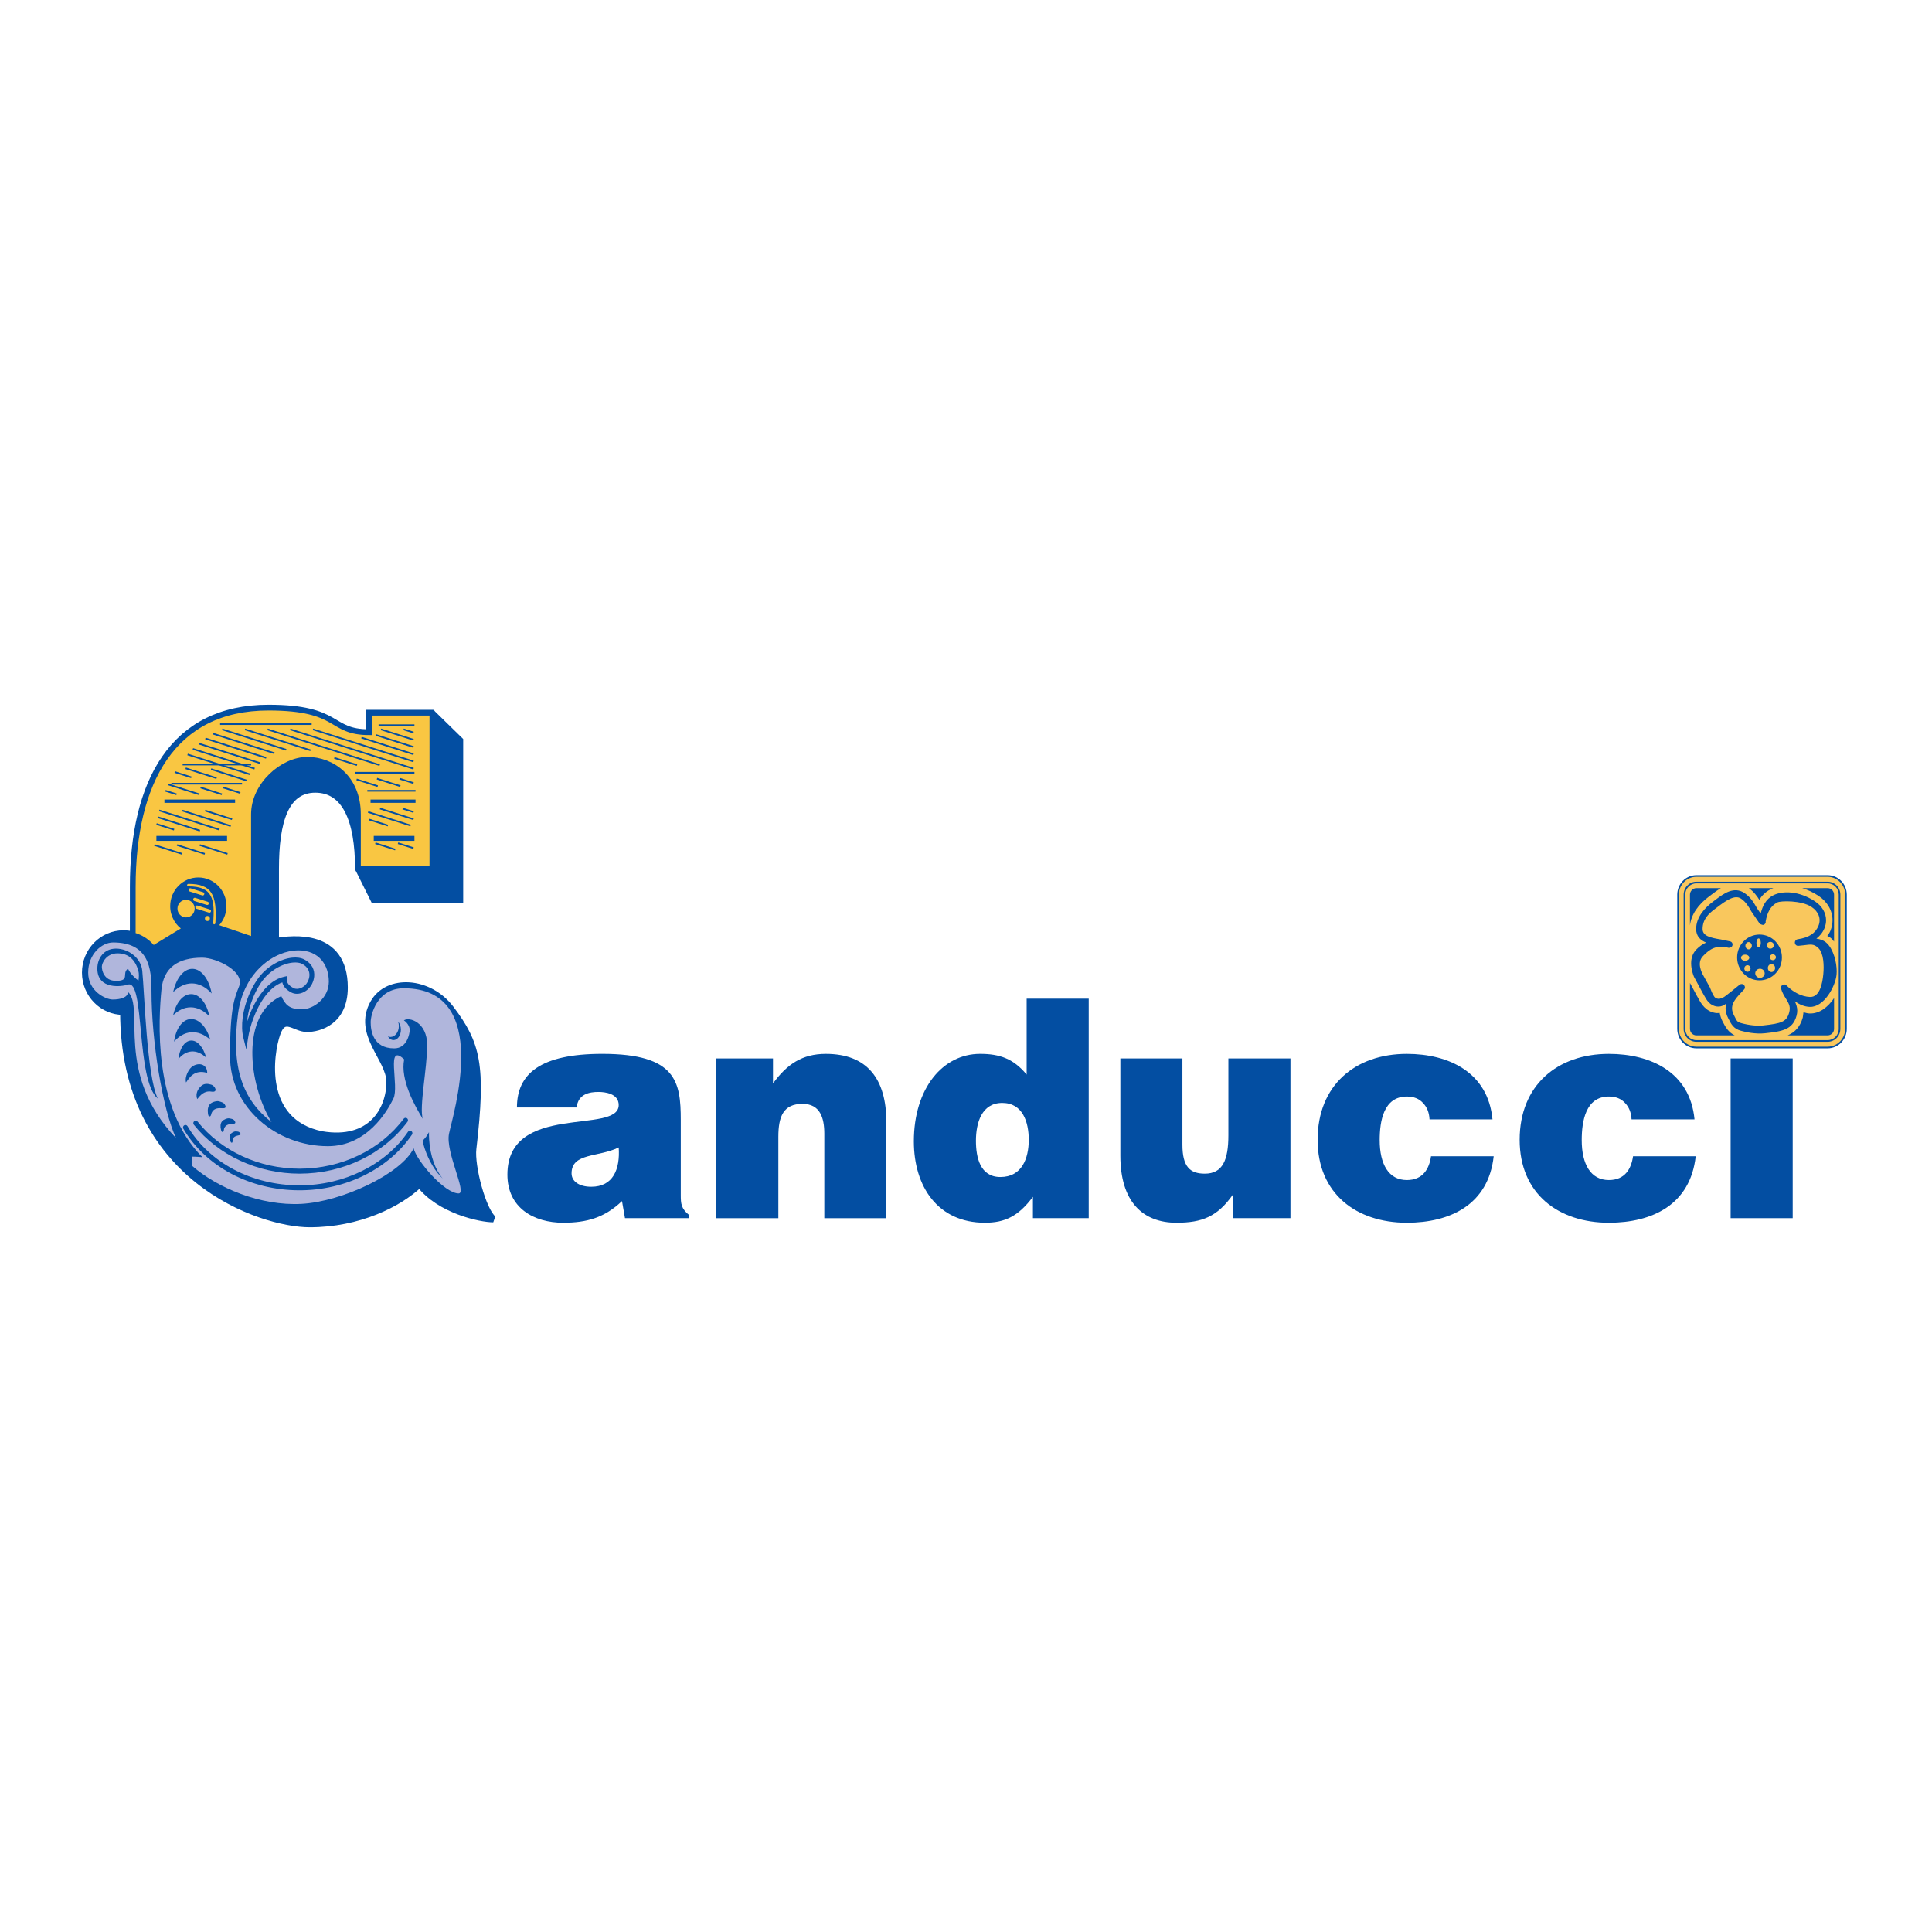<?xml version="1.0" encoding="utf-8"?>
<!-- Generator: Adobe Illustrator 13.0.0, SVG Export Plug-In . SVG Version: 6.00 Build 14948)  -->
<!DOCTYPE svg PUBLIC "-//W3C//DTD SVG 1.0//EN" "http://www.w3.org/TR/2001/REC-SVG-20010904/DTD/svg10.dtd">
<svg version="1.0" id="Layer_1" xmlns="http://www.w3.org/2000/svg" xmlns:xlink="http://www.w3.org/1999/xlink" x="0px" y="0px"
	 width="192.756px" height="192.756px" viewBox="0 0 192.756 192.756" enable-background="new 0 0 192.756 192.756"
	 xml:space="preserve">
<g>
	<polygon fill-rule="evenodd" clip-rule="evenodd" fill="#FFFFFF" points="0,0 192.756,0 192.756,192.756 0,192.756 0,0 	"/>
	<path fill-rule="evenodd" clip-rule="evenodd" fill="#034EA2" d="M62.354,121.536l-0.298-1.703
		c-1.757,1.673-3.543,2.159-5.866,2.159c-2.947,0-5.567-1.49-5.567-4.806c0-7.238,11.105-3.953,11.105-6.935
		c0-1.155-1.37-1.308-2.025-1.308c-0.863,0-2.024,0.184-2.173,1.552h-5.955c0-3.377,2.352-5.354,8.516-5.354
		c7.384,0,7.83,2.799,7.83,6.6v7.452c0,0.912,0.03,1.368,0.834,2.037v0.305H62.354L62.354,121.536L62.354,121.536z M61.729,114.479
		c-2.025,1.004-4.704,0.518-4.704,2.586c0,0.79,0.744,1.337,1.965,1.337C61.163,118.402,61.878,116.67,61.729,114.479
		L61.729,114.479z"/>
	<path fill-rule="evenodd" clip-rule="evenodd" fill="#034EA2" d="M71.464,105.599h5.657v2.494c1.399-1.916,2.918-2.95,5.27-2.95
		c4.109,0,6.044,2.464,6.044,6.843v9.551h-6.193v-8.426c0-1.581-0.417-2.979-2.174-2.979c-1.905,0-2.412,1.247-2.412,3.285v8.12
		h-6.193V105.599L71.464,105.599z"/>
	<path fill-rule="evenodd" clip-rule="evenodd" fill="#034EA2" d="M103.055,121.536v-2.129c-1.459,1.946-2.799,2.585-4.794,2.585
		c-4.704,0-7.086-3.619-7.086-8.121c0-5.291,2.888-8.729,6.61-8.729c1.965,0,3.334,0.487,4.644,2.068v-7.573h6.193v21.898H103.055
		L103.055,121.536L103.055,121.536z M102.638,113.719c0-1.763-0.596-3.68-2.649-3.68c-2.056,0-2.62,2.008-2.62,3.771
		c0,1.673,0.417,3.62,2.441,3.62C101.953,117.431,102.638,115.574,102.638,113.719L102.638,113.719z"/>
	<path fill-rule="evenodd" clip-rule="evenodd" fill="#034EA2" d="M128.749,121.536h-5.746v-2.342
		c-1.548,2.189-3.066,2.798-5.627,2.798c-3.395,0-5.598-2.13-5.598-6.691v-9.702h6.192v8.607c0,2.19,0.745,2.89,2.233,2.89
		c1.786,0,2.353-1.369,2.353-3.832v-7.665h6.192V121.536L128.749,121.536z"/>
	<path fill-rule="evenodd" clip-rule="evenodd" fill="#034EA2" d="M142.623,111.682c-0.029-0.699-0.268-1.247-0.655-1.643
		c-0.386-0.426-0.922-0.638-1.606-0.638c-2.323,0-2.71,2.463-2.71,4.349c0,2.402,0.894,3.983,2.71,3.983
		c1.606,0,2.232-1.125,2.411-2.371h6.253c-0.536,4.835-4.347,6.63-8.664,6.63c-5.032,0-8.903-2.89-8.903-8.273
		c0-5.443,3.751-8.576,8.903-8.576c4.168,0,8.098,1.825,8.544,6.539H142.623L142.623,111.682z"/>
	<path fill-rule="evenodd" clip-rule="evenodd" fill="#034EA2" d="M162.78,111.682c-0.029-0.699-0.269-1.247-0.655-1.643
		c-0.387-0.426-0.923-0.638-1.607-0.638c-2.323,0-2.709,2.463-2.709,4.349c0,2.402,0.893,3.983,2.709,3.983
		c1.607,0,2.233-1.125,2.411-2.371h6.253c-0.536,4.835-4.347,6.63-8.664,6.63c-5.032,0-8.902-2.89-8.902-8.273
		c0-5.443,3.751-8.576,8.902-8.576c4.168,0,8.099,1.825,8.545,6.539H162.78L162.78,111.682z"/>
	<polygon fill-rule="evenodd" clip-rule="evenodd" fill="#034EA2" points="172.665,121.536 172.665,105.599 178.858,105.599 
		178.858,121.536 172.665,121.536 	"/>
	<path fill-rule="evenodd" clip-rule="evenodd" fill="#F9C75D" d="M182.347,87.398h-13.101c-1.008,0-1.825,0.835-1.825,1.864v13.381
		c0,1.03,0.817,1.865,1.825,1.865h13.101c1.008,0,1.825-0.835,1.825-1.865V89.262C184.172,88.233,183.354,87.398,182.347,87.398
		L182.347,87.398z"/>
	<path fill="#034EA2" d="M182.347,87.48h-13.101h-0.002c-0.48,0-0.917,0.2-1.232,0.522c-0.314,0.322-0.51,0.766-0.511,1.255v0.004
		v13.382v0.002c0.001,0.491,0.196,0.937,0.512,1.259c0.315,0.321,0.75,0.521,1.229,0.521h0.005h13.101h0.002
		c0.48,0,0.917-0.2,1.231-0.522s0.51-0.766,0.511-1.255v-0.005V89.262V89.26c0-0.491-0.195-0.937-0.511-1.258
		s-0.75-0.521-1.229-0.521H182.347L182.347,87.48z M169.246,87.316h13.101h0.004c0.524,0.001,0.999,0.218,1.343,0.569
		c0.345,0.352,0.558,0.838,0.559,1.375v0.002v13.382v0.005c-0.001,0.534-0.214,1.02-0.557,1.371c-0.345,0.352-0.821,0.57-1.347,0.57
		h-0.002h-13.101h-0.005c-0.523-0.001-0.998-0.219-1.343-0.569c-0.344-0.352-0.558-0.838-0.559-1.375v-0.002V89.262v-0.004
		c0.002-0.536,0.215-1.021,0.558-1.372c0.345-0.352,0.821-0.57,1.347-0.57H169.246L169.246,87.316z M183.613,102.645v0.002
		c-0.001,0.356-0.143,0.681-0.371,0.914c-0.229,0.232-0.544,0.377-0.892,0.378h-0.004h-13.101h-0.002
		c-0.349,0-0.666-0.146-0.895-0.379v-0.001c-0.229-0.232-0.37-0.555-0.371-0.909v-0.005V89.262V89.26
		c0.001-0.357,0.144-0.681,0.372-0.914s0.544-0.376,0.891-0.378h0.005h13.101h0.002c0.349,0,0.666,0.146,0.895,0.379
		c0.228,0.233,0.369,0.555,0.37,0.91v0.004V102.645L183.613,102.645z M183.452,102.646v-0.002V89.262v-0.004
		c-0.001-0.309-0.125-0.59-0.323-0.794c-0.199-0.204-0.476-0.331-0.78-0.331h-0.002h-13.101h-0.005
		c-0.302,0.001-0.577,0.127-0.776,0.33c-0.2,0.204-0.324,0.486-0.325,0.797v0.002v13.382v0.005c0.001,0.309,0.125,0.59,0.323,0.793
		h0.001c0.199,0.205,0.477,0.332,0.78,0.332h0.002h13.101h0.004c0.303-0.001,0.578-0.128,0.777-0.331
		C183.327,103.239,183.452,102.957,183.452,102.646L183.452,102.646z"/>
	<path fill-rule="evenodd" clip-rule="evenodd" fill="#034EA2" d="M171.163,89.767l-0.222,0.167
		c-0.783,0.578-1.717,1.524-1.717,2.75c0,0,0,0.001,0,0.001c0.001,0.737,0.438,1.125,0.996,1.357
		c-0.336,0.151-0.668,0.367-0.987,0.701c-0.388,0.406-0.507,0.909-0.507,1.373c0,0.62,0.212,1.171,0.281,1.334
		c0.002,0.003,0.87,1.615,0.87,1.615l0.149,0.262c0.24,0.438,0.541,0.981,1.241,1.086c0.415,0.062,0.723-0.105,0.981-0.302
		c-0.044,0.158-0.086,0.317-0.086,0.49c0,0.302,0.075,0.626,0.257,0.977l0.046,0.089c0.278,0.541,0.498,0.97,1.223,1.17
		c0.494,0.137,1.465,0.353,2.41,0.249c1.749-0.188,2.758-0.363,3.144-1.748c0.05-0.179,0.071-0.348,0.071-0.508
		c0-0.348-0.109-0.648-0.247-0.932c0.446,0.307,0.937,0.533,1.475,0.558c1.453,0.067,2.585-2.073,2.692-3.214
		c0.01-0.104,0.015-0.211,0.015-0.325c0-0.943-0.335-2.177-0.958-2.791c-0.312-0.309-0.688-0.422-1.07-0.479
		c0.318-0.251,0.612-0.562,0.806-1.034c0.108-0.265,0.161-0.535,0.161-0.799c0-0.723-0.392-1.415-1.109-1.888
		c-1.609-1.06-3.247-1.067-4.155-0.604c-0.75,0.382-1.073,1.072-1.261,1.828c-0.072-0.105-0.358-0.524-0.358-0.524
		c-0.349-0.606-0.621-1.078-1.226-1.504C173.008,88.37,171.942,89.178,171.163,89.767L171.163,89.767L171.163,89.767z
		 M171.718,93.736c-1.083-0.174-1.849-0.351-1.85-1.051c0-0.001,0-0.001,0-0.001c0-0.946,0.574-1.509,1.235-1.997l0.229-0.171
		c0.835-0.633,1.74-1.302,2.381-0.852c0.487,0.343,0.704,0.719,1.03,1.287c0.005,0.008,0.808,1.187,0.808,1.187
		c0.044,0.064,0.123,0.079,0.196,0.104c0.012,0.003,0.019,0.016,0.03,0.018c0.001,0.001,0.002,0.001,0.004,0.001
		c0.083,0.02,0.161,0.037,0.233-0.014c0.095-0.067,0.15-0.165,0.15-0.266c0-0.009-0.008-0.018-0.009-0.026
		c0.148-0.873,0.466-1.559,1.174-1.92c0.346-0.176,2.396-0.215,3.399,0.445c0.716,0.472,0.985,1.192,0.703,1.88
		c-0.314,0.768-0.956,1.185-2.078,1.352c-0.173,0.026-0.299,0.188-0.277,0.366c0.021,0.177,0.173,0.305,0.347,0.287l0.524-0.054
		c0.702-0.084,1.018-0.171,1.483,0.289c0.534,0.526,0.559,1.782,0.483,2.58c-0.084,0.9-0.341,2.332-1.344,2.287
		c-0.844-0.039-1.639-0.478-2.277-1.098l-0.064-0.062c-0.104-0.102-0.264-0.12-0.388-0.043c-0.124,0.076-0.183,0.229-0.144,0.371
		c0.108,0.391,0.312,0.722,0.51,1.041c0.307,0.498,0.449,0.804,0.295,1.358c-0.252,0.904-0.749,1.074-2.592,1.274
		c-0.615,0.066-1.407-0.018-2.175-0.229c-0.453-0.126-0.447-0.227-0.7-0.718l-0.046-0.09c-0.465-0.898,0.014-1.5,0.855-2.382
		l0.162-0.171c0.118-0.124,0.111-0.312-0.003-0.44c-0.114-0.128-0.316-0.135-0.449-0.027l-0.869,0.705l-0.461,0.36
		c-0.261,0.224-0.598,0.362-0.802,0.332c-0.369-0.056-0.382-0.197-0.628-0.644l-0.189-0.472l-0.737-1.34
		c-0.059-0.139-0.605-1.125,0.025-1.786c0.716-0.75,1.323-1.139,2.589-0.841c-0.004-0.001-0.006-0.005-0.01-0.007
		c0.167,0.024,0.342-0.08,0.377-0.25c0.006-0.026,0.009-0.053,0.009-0.078c0-0.141-0.084-0.262-0.222-0.3
		c0.007,0.001,0.013,0.001,0.019,0.002c0,0-0.022-0.004-0.023-0.005c-0.002,0-0.003-0.003-0.005-0.004
		c-0.009-0.001-0.02-0.001-0.028-0.003C172.498,93.9,171.718,93.736,171.718,93.736L171.718,93.736z"/>
	<path fill-rule="evenodd" clip-rule="evenodd" fill="#034EA2" d="M170.56,89.405l0.224-0.168c0.256-0.193,0.564-0.426,0.91-0.626
		h-2.447c-0.353,0-0.639,0.292-0.639,0.652v3.056C168.733,91.263,169.399,90.261,170.56,89.405L170.56,89.405z"/>
	<path fill-rule="evenodd" clip-rule="evenodd" fill="#034EA2" d="M175.526,89.77c0.244-0.396,0.59-0.771,1.108-1.036
		c0.091-0.046,0.196-0.085,0.301-0.125h-2.456C174.978,88.97,175.27,89.363,175.526,89.77L175.526,89.77z"/>
	<path fill-rule="evenodd" clip-rule="evenodd" fill="#034EA2" d="M182.831,91.815c0,0.358-0.071,0.712-0.211,1.053
		c-0.087,0.21-0.201,0.35-0.309,0.509c0.144,0.085,0.291,0.143,0.427,0.276c0.089,0.087,0.169,0.185,0.247,0.287v-4.677
		c0-0.36-0.286-0.652-0.639-0.652h-2.538c0.521,0.159,1.064,0.399,1.619,0.764C182.319,89.962,182.831,90.852,182.831,91.815
		L182.831,91.815z"/>
	<path fill-rule="evenodd" clip-rule="evenodd" fill="#034EA2" d="M171.897,101.975l-0.046-0.089
		c-0.143-0.276-0.223-0.554-0.272-0.831c-0.131,0.013-0.255,0.032-0.404,0.01c-1.012-0.151-1.448-0.941-1.704-1.407
		c0,0-0.148-0.262-0.156-0.274c0,0-0.443-0.823-0.707-1.314v4.576c0,0.36,0.286,0.652,0.639,0.652h3.826
		C172.419,102.974,172.142,102.449,171.897,101.975L171.897,101.975z"/>
	<path fill-rule="evenodd" clip-rule="evenodd" fill="#034EA2" d="M180.514,101.113c-0.193-0.009-0.386-0.071-0.578-0.12
		c-0.028,0.203-0.073,0.524-0.073,0.524c-0.271,0.974-0.816,1.485-1.505,1.779h3.989c0.353,0,0.639-0.292,0.639-0.652v-3.065
		C182.396,100.452,181.546,101.161,180.514,101.113L180.514,101.113z"/>
	<path fill-rule="evenodd" clip-rule="evenodd" fill="#034EA2" d="M175.547,93.243c-1.233,0-2.234,1.022-2.234,2.283
		c0,1.261,1.001,2.283,2.234,2.283c1.235,0,2.235-1.022,2.235-2.283C177.782,94.266,176.782,93.243,175.547,93.243L175.547,93.243
		L175.547,93.243z M175.459,93.627c0.12,0,0.218,0.199,0.218,0.444s-0.098,0.445-0.218,0.445s-0.218-0.199-0.218-0.445
		S175.339,93.627,175.459,93.627L175.459,93.627L175.459,93.627z M173.702,95.55c0-0.168,0.185-0.304,0.412-0.304
		s0.413,0.136,0.413,0.304s-0.186,0.304-0.413,0.304S173.702,95.718,173.702,95.55L173.702,95.55L173.702,95.55z M174.344,96.955
		c-0.171,0-0.31-0.147-0.31-0.328c0-0.181,0.139-0.328,0.31-0.328s0.31,0.147,0.31,0.328
		C174.653,96.807,174.515,96.955,174.344,96.955L174.344,96.955L174.344,96.955z M174.461,94.72c-0.178,0-0.321-0.162-0.321-0.363
		c0-0.2,0.144-0.363,0.321-0.363c0.177,0,0.32,0.163,0.32,0.363C174.781,94.558,174.638,94.72,174.461,94.72L174.461,94.72
		L174.461,94.72z M175.593,97.563c-0.26,0-0.471-0.204-0.471-0.457c0-0.252,0.211-0.457,0.471-0.457s0.47,0.204,0.47,0.457
		C176.062,97.359,175.853,97.563,175.593,97.563L175.593,97.563L175.593,97.563z M176.27,94.309c0-0.188,0.159-0.339,0.354-0.339
		c0.196,0,0.355,0.152,0.355,0.339s-0.159,0.339-0.355,0.339C176.429,94.648,176.27,94.497,176.27,94.309L176.27,94.309
		L176.27,94.309z M176.74,96.979c-0.2,0-0.361-0.179-0.361-0.399s0.161-0.398,0.361-0.398s0.361,0.178,0.361,0.398
		S176.94,96.979,176.74,96.979L176.74,96.979L176.74,96.979z M176.877,95.796c-0.172,0-0.31-0.131-0.31-0.293
		c0-0.162,0.138-0.293,0.31-0.293c0.171,0,0.309,0.131,0.309,0.293C177.186,95.665,177.048,95.796,176.877,95.796L176.877,95.796z"
		/>
	
		<path fill-rule="evenodd" clip-rule="evenodd" fill="#034EA2" stroke="#034EA2" stroke-width="0.658" stroke-miterlimit="2.613" d="
		M47.2,114.607c0.984-8.377,0.389-10.5-2.219-13.958c-2.161-2.865-6.299-3.108-7.722-0.576c-1.74,3.096,1.622,5.536,1.622,7.87
		c0,2.774-1.876,6.097-6.8,5.246c-6.172-1.274-5.132-8.076-4.438-10.061c0.693-1.984,1.733-0.496,2.982-0.496
		s3.746-0.708,3.746-4.109c0-5.526-5.202-4.888-6.867-4.604c0,0,0-2.551,0-7.26c0-4.709,0.971-7.902,3.954-7.902
		s4.295,3.047,4.295,7.902l1.531,3.08h8.6v-15.87l-2.785-2.724h-6.252v1.948c-4.097,0-2.79-2.453-10.066-2.453
		c-9.537,0-13.493,7.433-13.493,17.824l-0.002,4.811l-0.031-0.009c-0.301-0.079-0.616-0.12-0.94-0.12
		c-2.104,0-3.81,1.742-3.81,3.891c0,2.149,1.705,3.892,3.81,3.892c0,16.649,13.732,21.188,18.587,21.188
		c4.855,0,8.878-1.982,10.958-3.967c2.012,2.621,6.104,3.472,7.352,3.472C48.17,120.771,46.992,116.378,47.2,114.607L47.2,114.607z"
		/>
	
		<path fill-rule="evenodd" clip-rule="evenodd" fill="#F9C642" stroke="#034EA2" stroke-width="0.493" stroke-miterlimit="2.613" d="
		M36.846,71.145v1.948c-4.097,0-2.79-2.453-10.066-2.453c-9.537,0-13.493,7.433-13.493,17.824l-0.002,4.811
		c0.8,0.214,1.496,0.688,1.999,1.326l3.203-1.953c-0.751-0.456-1.26-1.284-1.26-2.242c0-1.444,1.146-2.615,2.56-2.615
		c1.414,0,2.561,1.171,2.561,2.615c0,0.809-0.368,1.524-0.933,2.003l3.882,1.322c0,0,0-9.525,0-12.483
		c0-2.959,2.896-5.484,5.369-5.484c2.472,0,5.086,1.804,5.086,5.484v5.412h7.347V71.145H36.846L36.846,71.145z"/>
	<path fill-rule="evenodd" clip-rule="evenodd" fill="#B0B6DC" d="M41.267,114.567c0.286,1.213,3.069,4.501,4.498,4.501
		c0.857-0.034-1.341-4.117-0.966-5.96S49.158,98.6,40.29,98.6c-2.706,0-3.307,2.687-3.307,3.378c0,0.807,0.206,2.616,2.355,2.616
		c1.277,0,1.54-1.466,1.54-1.849c0-0.384-0.32-0.791-0.581-0.939c0.494-0.385,2.323,0.149,2.323,2.463
		c0,2.312-0.813,6.229-0.436,7.356c-0.784-1.246-2.274-3.923-1.859-5.933c-1.887-1.751-0.463,2.668-1.074,3.915
		c-0.64,1.305-2.643,4.746-6.534,4.746c-5.14,0-9.767-3.835-9.767-8.973c0-4.895,0.463-5.846,0.91-6.986
		c0.581-1.482-2.265-2.846-3.688-2.846c-2.371,0-3.854,0.957-4.066,3.203c-0.268,2.825-0.896,11.768,4.094,16.7
		c-0.59-0.055-1.02-0.055-1.02-0.055v0.932c2.521,2.192,6.813,4,10.891,3.781S40.069,117.082,41.267,114.567L41.267,114.567z"/>
	<path fill-rule="evenodd" clip-rule="evenodd" fill="#B0B6DC" d="M12.773,96.64c0.175,0.47,0.821,1.068,1.045,1.183
		c0.048-0.302,0.062-0.692-0.012-0.959c-0.303-1.086-0.958-1.749-2.078-1.749s-1.568,0.953-1.568,1.335
		c0,0.381,0.224,1.41,1.418,1.41C13.034,97.859,12.101,97.098,12.773,96.64L12.773,96.64z"/>
	<path fill-rule="evenodd" clip-rule="evenodd" fill="#B0B6DC" d="M15.114,98.852c0-2.21-0.248-4.821-3.833-4.821
		c-1.136,0-2.484,1.161-2.484,3.009s1.738,2.682,2.448,2.682c0.709,0,1.526-0.182,1.526-0.761c1.705,1.593-1.377,8.115,4.787,14.581
		C16.238,110.675,15.114,103.963,15.114,98.852L15.114,98.852L15.114,98.852z M12.762,98.235c-0.586,0.197-3.05,0.54-3.05-1.596
		c0-1.067,0.683-1.995,1.854-1.995c1.267,0,2.502,0.955,2.626,2.186c0.225,2.215,0.451,10.527,1.551,12.776
		C13.542,107.752,14.469,97.663,12.762,98.235L12.762,98.235z"/>
	<path fill-rule="evenodd" clip-rule="evenodd" fill="#B0B6DC" d="M30.112,100.695c1.207,0,2.696-1.15,2.696-2.754
		c0-1.603-0.926-3.124-3.058-3.124c-2.269,0-5.423,2.034-5.996,6.289c-0.724,5.385,0.443,8.59,3.34,10.852
		c-2.334-3.823-3.099-10.729,0.965-12.578C28.462,100.243,28.865,100.695,30.112,100.695L30.112,100.695z"/>
	<path fill="#034EA2" d="M29.294,98.583l0.006,0.003v0.001c0.204,0.104,0.472,0.093,0.728-0.015
		c0.268-0.111,0.519-0.328,0.671-0.625l0.004-0.008l0.002-0.005c0.003-0.006,0.003-0.006,0.004-0.007l0.002-0.004
		c0.042-0.087,0.078-0.178,0.104-0.27c0.027-0.092,0.045-0.183,0.054-0.272v-0.001c0.042-0.452-0.153-0.914-0.724-1.212v0
		l-0.003-0.001l-0.002-0.002c-0.116-0.061-0.256-0.102-0.411-0.123c-0.163-0.022-0.344-0.023-0.537-0.004
		c-1.023,0.105-2.329,0.796-3.146,2.001l-0.002,0.003l-0.003,0.004h0.001c-0.153,0.227-0.296,0.464-0.426,0.709
		c-0.131,0.246-0.251,0.503-0.36,0.765c-0.324,0.787-0.535,1.62-0.599,2.397c0.048-0.148,0.1-0.299,0.155-0.448
		c0.669-1.802,1.877-3.651,3.519-4.017l0.301-0.066l-0.009,0.314c-0.005,0.181,0.042,0.336,0.141,0.471
		C28.875,98.322,29.051,98.457,29.294,98.583L29.294,98.583L29.294,98.583z M29.085,99.028L29.085,99.028l-0.006-0.002l-0.002-0.002
		c-0.312-0.163-0.544-0.345-0.7-0.556c-0.103-0.141-0.172-0.291-0.208-0.457c-1.321,0.458-2.324,2.062-2.907,3.631
		c-0.122,0.329-0.226,0.659-0.311,0.978c-0.085,0.319-0.149,0.622-0.193,0.897v0.001l-0.001,0.01l-0.183,1.174l-0.289-1.151
		c-0.302-1.204-0.063-2.793,0.525-4.221c0.114-0.275,0.241-0.548,0.381-0.81c0.14-0.264,0.292-0.517,0.452-0.753l0.003-0.003
		l0.002-0.004h0c0.904-1.332,2.356-2.095,3.498-2.213c0.228-0.024,0.446-0.022,0.646,0.006h0.001
		c0.207,0.029,0.398,0.086,0.564,0.172l0-0.001l0.003,0.001l0.001,0.002c0.78,0.409,1.047,1.058,0.986,1.7v0.001
		c-0.012,0.125-0.036,0.248-0.071,0.366c-0.034,0.117-0.08,0.233-0.134,0.345c-0.004,0.01-0.008,0.018-0.01,0.022
		c-0.004,0.008-0.007,0.015-0.011,0.021c-0.208,0.401-0.549,0.693-0.914,0.847C29.829,99.188,29.416,99.197,29.085,99.028
		L29.085,99.028z"/>
	<path fill-rule="evenodd" clip-rule="evenodd" fill="#034EA2" d="M39.72,101.926c0.047,0.136,0.073,0.284,0.073,0.441
		c0,0.602-0.375,1.09-0.838,1.09c-0.089,0-0.173-0.023-0.253-0.057c0.135,0.224,0.334,0.368,0.559,0.368
		c0.407,0,0.737-0.465,0.737-1.038C39.997,102.403,39.887,102.116,39.72,101.926L39.72,101.926z"/>
	<path fill-rule="evenodd" clip-rule="evenodd" fill="#034EA2" d="M18.377,112.272c-0.114,0.07-0.151,0.222-0.083,0.339
		c2.23,3.789,6.671,6.144,11.591,6.144c4.597,0,8.896-2.13,11.22-5.558c0.076-0.112,0.049-0.266-0.061-0.344
		c-0.109-0.077-0.26-0.05-0.335,0.062c-2.236,3.297-6.383,5.346-10.824,5.346c-4.751,0-9.034-2.263-11.177-5.904
		C18.64,112.24,18.492,112.203,18.377,112.272L18.377,112.272z"/>
	<path fill-rule="evenodd" clip-rule="evenodd" fill="#034EA2" d="M40.275,111.619c-2.333,3.119-6.216,4.981-10.39,4.981
		c-4.021,0-7.823-1.757-10.171-4.698c-0.084-0.105-0.236-0.121-0.339-0.035c-0.104,0.086-0.119,0.241-0.035,0.348
		c2.439,3.055,6.381,4.879,10.545,4.879c4.323,0,8.35-1.935,10.773-5.175c0.081-0.108,0.061-0.264-0.045-0.346
		C40.508,111.49,40.356,111.511,40.275,111.619L40.275,111.619z"/>
	<path fill-rule="evenodd" clip-rule="evenodd" fill="#034EA2" d="M42.8,112.955c-0.186,0.347-0.402,0.639-0.645,0.858
		c0.061,0.259,0.131,0.52,0.218,0.781c0.419,1.256,1.07,2.299,1.789,2.982c-0.72-0.848-1.245-2.258-1.347-3.888
		C42.8,113.44,42.796,113.196,42.8,112.955L42.8,112.955z"/>
	<polygon fill-rule="evenodd" clip-rule="evenodd" fill="#F9C642" points="15.604,83.646 22.655,83.646 15.604,83.646 	"/>
	<polygon fill-rule="evenodd" clip-rule="evenodd" fill="#034EA2" points="15.604,83.399 15.604,83.892 22.655,83.892 
		22.655,83.399 15.604,83.399 	"/>
	<polygon fill-rule="evenodd" clip-rule="evenodd" fill="#F9C642" points="37.29,83.646 41.35,83.646 37.29,83.646 	"/>
	<polygon fill-rule="evenodd" clip-rule="evenodd" fill="#034EA2" points="37.29,83.399 37.29,83.892 41.35,83.892 41.35,83.399 
		37.29,83.399 	"/>
	<polygon fill-rule="evenodd" clip-rule="evenodd" fill="#F9C642" points="16.405,79.936 23.456,79.936 16.405,79.936 	"/>
	<polygon fill-rule="evenodd" clip-rule="evenodd" fill="#034EA2" points="16.405,79.771 16.405,80.1 23.456,80.1 23.456,79.771 
		16.405,79.771 	"/>
	<polygon fill-rule="evenodd" clip-rule="evenodd" fill="#F9C642" points="36.97,79.936 41.457,79.936 36.97,79.936 	"/>
	<polygon fill-rule="evenodd" clip-rule="evenodd" fill="#034EA2" points="36.97,79.771 36.97,80.1 41.457,80.1 41.457,79.771 
		36.97,79.771 	"/>
	<polygon fill-rule="evenodd" clip-rule="evenodd" fill="#F9C642" points="41.457,78.899 36.649,78.899 41.457,78.899 	"/>
	<polygon fill-rule="evenodd" clip-rule="evenodd" fill="#034EA2" points="36.649,78.817 36.649,78.981 41.457,78.981 
		41.457,78.817 36.649,78.817 	"/>
	<polygon fill-rule="evenodd" clip-rule="evenodd" fill="#F9C642" points="18.221,76.28 25.058,76.28 18.221,76.28 	"/>
	<polygon fill-rule="evenodd" clip-rule="evenodd" fill="#034EA2" points="18.221,76.198 18.221,76.362 25.058,76.362 
		25.058,76.198 18.221,76.198 	"/>
	<polygon fill-rule="evenodd" clip-rule="evenodd" fill="#F9C642" points="35.421,77.098 41.35,77.098 35.421,77.098 	"/>
	<polygon fill-rule="evenodd" clip-rule="evenodd" fill="#034EA2" points="35.421,77.016 35.421,77.181 41.35,77.181 41.35,77.016 
		35.421,77.016 	"/>
	<polygon fill-rule="evenodd" clip-rule="evenodd" fill="#F9C642" points="17.1,78.189 24.15,78.189 17.1,78.189 	"/>
	<polygon fill-rule="evenodd" clip-rule="evenodd" fill="#034EA2" points="17.1,78.107 17.1,78.272 24.15,78.272 24.15,78.107 
		17.1,78.107 	"/>
	<polygon fill-rule="evenodd" clip-rule="evenodd" fill="#F9C642" points="21.96,72.243 31.094,72.243 21.96,72.243 	"/>
	<polygon fill-rule="evenodd" clip-rule="evenodd" fill="#034EA2" points="21.96,72.16 21.96,72.325 31.094,72.325 31.094,72.16 
		21.96,72.16 	"/>
	<polygon fill-rule="evenodd" clip-rule="evenodd" fill="#F9C642" points="37.771,72.352 41.35,72.352 37.771,72.352 	"/>
	<polygon fill-rule="evenodd" clip-rule="evenodd" fill="#034EA2" points="37.771,72.27 37.771,72.434 41.35,72.434 41.35,72.27 
		37.771,72.27 	"/>
	<path fill-rule="evenodd" clip-rule="evenodd" fill="#F9C642" d="M19.422,90.653c0,0.484-0.384,0.877-0.858,0.877
		c-0.474,0-0.859-0.393-0.859-0.877s0.385-0.877,0.859-0.877C19.038,89.776,19.422,90.168,19.422,90.653L19.422,90.653z"/>
	<path fill-rule="evenodd" clip-rule="evenodd" fill="#F9C642" d="M18.805,88.433c2.477,0,2.621,1.339,2.471,3.647
		c-0.014,0.219,0.215,0.165,0.215,0c0.169-2.777-0.346-3.894-2.686-3.894C18.617,88.187,18.624,88.433,18.805,88.433L18.805,88.433z
		"/>
	<path fill-rule="evenodd" clip-rule="evenodd" fill="#F9C642" d="M18.827,88.74c-0.026,0.087,0.022,0.179,0.106,0.206l1.243,0.391
		c0.085,0.027,0.175-0.022,0.201-0.108c0.027-0.087-0.021-0.179-0.106-0.206l-1.243-0.391C18.943,88.604,18.853,88.654,18.827,88.74
		L18.827,88.74z"/>
	<path fill-rule="evenodd" clip-rule="evenodd" fill="#F9C642" d="M19.28,89.687c-0.026,0.087,0.021,0.179,0.106,0.205l1.243,0.391
		c0.085,0.027,0.175-0.021,0.201-0.108c0.026-0.087-0.021-0.179-0.106-0.206l-1.243-0.391C19.396,89.552,19.306,89.6,19.28,89.687
		L19.28,89.687z"/>
	<path fill-rule="evenodd" clip-rule="evenodd" fill="#F9C642" d="M19.495,90.459c-0.026,0.087,0.021,0.179,0.106,0.205l1.243,0.391
		c0.085,0.027,0.175-0.022,0.201-0.108c0.026-0.087-0.021-0.179-0.106-0.206l-1.243-0.391
		C19.611,90.323,19.521,90.372,19.495,90.459L19.495,90.459z"/>
	<path fill-rule="evenodd" clip-rule="evenodd" fill="#F9C642" d="M20.444,91.638c0-0.14,0.111-0.254,0.249-0.254
		c0.138,0,0.249,0.114,0.249,0.254c0,0.141-0.111,0.254-0.249,0.254C20.556,91.892,20.444,91.778,20.444,91.638L20.444,91.638z"/>
	<path fill-rule="evenodd" clip-rule="evenodd" fill="#034EA2" d="M19.299,106.327c-0.471,0.241-0.902,1.141-0.734,1.671
		c0.306-0.469,0.856-1.343,2.109-0.952C20.674,106.296,20.032,105.952,19.299,106.327L19.299,106.327z"/>
	<path fill-rule="evenodd" clip-rule="evenodd" fill="#034EA2" d="M20.057,108.362c-0.47,0.442-0.523,0.917-0.378,1.294
		c0.314-0.394,0.713-0.859,1.416-0.744s0.387-0.577-0.039-0.702C20.739,108.117,20.371,108.064,20.057,108.362L20.057,108.362z"/>
	<path fill-rule="evenodd" clip-rule="evenodd" fill="#034EA2" d="M21.901,109.892c-0.245-0.101-0.741,0.058-0.923,0.236
		c-0.242,0.239-0.279,0.618-0.232,0.944c0.017,0.114,0.032,0.347,0.199,0.307c0.121-0.028,0.128-0.263,0.177-0.365
		c0.188-0.404,0.56-0.472,0.942-0.45c0.233,0.011,0.559,0.046,0.408-0.282C22.344,110,22.156,109.978,21.901,109.892L21.901,109.892
		z"/>
	<path fill-rule="evenodd" clip-rule="evenodd" fill="#034EA2" d="M22.916,111.585c-0.216-0.062-0.622,0.118-0.76,0.286
		c-0.183,0.226-0.181,0.55-0.111,0.82c0.024,0.095,0.059,0.291,0.196,0.241c0.1-0.035,0.085-0.234,0.116-0.325
		c0.123-0.36,0.431-0.451,0.756-0.469c0.199-0.012,0.477-0.014,0.32-0.276C23.3,111.635,23.139,111.634,22.916,111.585
		L22.916,111.585z"/>
	<path fill-rule="evenodd" clip-rule="evenodd" fill="#034EA2" d="M23.529,112.883c-0.173-0.022-0.466,0.16-0.553,0.306
		c-0.117,0.193-0.08,0.442,0.002,0.643c0.029,0.071,0.076,0.218,0.177,0.163c0.073-0.038,0.04-0.189,0.054-0.262
		c0.056-0.291,0.283-0.396,0.531-0.447c0.152-0.03,0.366-0.062,0.217-0.248C23.83,112.879,23.706,112.896,23.529,112.883
		L23.529,112.883z"/>
	<path fill-rule="evenodd" clip-rule="evenodd" fill="#034EA2" d="M19.14,98.115c0.724,0,1.399,0.369,1.98,1
		c-0.266-1.42-1.026-2.455-1.933-2.455c-0.88,0-1.623,0.97-1.91,2.323C17.831,98.431,18.465,98.115,19.14,98.115L19.14,98.115z"/>
	<path fill-rule="evenodd" clip-rule="evenodd" fill="#034EA2" d="M19.029,100.499c0.682,0,1.317,0.335,1.863,0.905
		c-0.25-1.285-0.965-2.222-1.819-2.222c-0.828,0-1.526,0.878-1.796,2.103C17.798,100.784,18.395,100.499,19.029,100.499
		L19.029,100.499z"/>
	<path fill-rule="evenodd" clip-rule="evenodd" fill="#034EA2" d="M19.047,102.989c0.679-0.06,1.34,0.219,1.932,0.739
		c-0.356-1.259-1.147-2.13-1.998-2.056c-0.825,0.072-1.448,1.008-1.614,2.252C17.844,103.382,18.415,103.045,19.047,102.989
		L19.047,102.989z"/>
	<path fill-rule="evenodd" clip-rule="evenodd" fill="#034EA2" d="M19.083,104.906c0.522-0.046,1.033,0.187,1.492,0.619
		c-0.281-1.042-0.894-1.766-1.549-1.707c-0.635,0.054-1.11,0.825-1.233,1.852C18.157,105.223,18.596,104.948,19.083,104.906
		L19.083,104.906z"/>
	<path fill="#034EA2" d="M35.603,77.686l2.107,0.672l-0.047,0.157l-2.107-0.672L35.603,77.686L35.603,77.686z M21.26,73.114
		l6.144,1.958l-0.047,0.158l-6.144-1.958L21.26,73.114L21.26,73.114z M37.632,77.611l2.336,0.745l-0.047,0.158l-2.336-0.745
		L37.632,77.611L37.632,77.611z M22.192,72.691l6.384,2.035l-0.047,0.157l-6.384-2.035L22.192,72.691L22.192,72.691z M39.892,77.611
		l1.391,0.443l-0.047,0.158l-1.39-0.443L39.892,77.611L39.892,77.611z M33.377,75.534l2.265,0.722l-0.047,0.158l-2.265-0.722
		L33.377,75.534L33.377,75.534z M24.458,72.691l6.548,2.086l-0.047,0.158l-6.548-2.086L24.458,72.691L24.458,72.691z M35.776,75.578
		l2.129,0.679l-0.047,0.158l-2.129-0.679l-9.057-2.886l0.047-0.158L35.776,75.578L35.776,75.578z M40.166,76.256l1.117,0.355
		l-0.047,0.158l-1.116-0.356l-2.128-0.678l-9.059-2.887l0.047-0.158l9.059,2.887L40.166,76.256L40.166,76.256z M40.298,75.577
		l0.984,0.314l-0.047,0.158l-0.984-0.314l-9.055-2.886l0.047-0.158L40.298,75.577L40.298,75.577z M36.085,73.514l5.197,1.656
		l-0.047,0.158l-5.197-1.656L36.085,73.514L36.085,73.514z M37.538,73.256l3.745,1.193l-0.047,0.157l-3.744-1.193L37.538,73.256
		L37.538,73.256z M38.029,72.691l3.253,1.038l-0.047,0.157l-3.253-1.037L38.029,72.691L38.029,72.691z M40.288,72.691l0.994,0.316
		l-0.047,0.158l-0.994-0.317L40.288,72.691L40.288,72.691z M16.53,78.816l1.109,0.354l-0.047,0.157l-1.109-0.354L16.53,78.816
		L16.53,78.816z M17.774,78.491l2.128,0.678l-0.047,0.158l-2.128-0.678l-0.966-0.308l0.047-0.157L17.774,78.491L17.774,78.491z
		 M37.472,84.049l1.988,0.633l-0.047,0.158l-1.988-0.633L37.472,84.049L37.472,84.049z M20.035,78.491l2.13,0.679l-0.047,0.157
		l-2.13-0.679L20.035,78.491L20.035,78.491z M39.734,84.049l1.546,0.492l-0.047,0.157l-1.546-0.492L39.734,84.049L39.734,84.049z
		 M22.3,78.492l1.698,0.542l-0.047,0.157l-1.698-0.541L22.3,78.492L22.3,78.492z M17.455,76.948l1.66,0.529l-0.047,0.158
		l-1.66-0.529L17.455,76.948L17.455,76.948z M18.548,76.575l3.085,0.983l-0.047,0.157l-3.085-0.983L18.548,76.575L18.548,76.575z
		 M36.868,81.693l1.862,0.594l-0.047,0.158l-1.862-0.594L36.868,81.693L36.868,81.693z M23.63,77.474L23.63,77.474l0.978,0.312
		l-0.047,0.157l-0.978-0.312h0l-2.55-0.813l0.048-0.157L23.63,77.474L23.63,77.474z M36.751,80.935l4.241,1.352l-0.047,0.157
		l-4.241-1.352L36.751,80.935L36.751,80.935z M23.344,76.662l1.641,0.523l-0.047,0.158l-1.641-0.523l-3.401-1.084l-1.205-0.384
		l0.047-0.158l1.205,0.384L23.344,76.662L23.344,76.662z M37.938,80.592l3.345,1.066l-0.047,0.158l-3.345-1.066L37.938,80.592
		L37.938,80.592z M22.205,75.578l3.221,1.027l-0.047,0.158l-3.221-1.027l0,0l-2.941-0.938l0.047-0.158L22.205,75.578L22.205,75.578
		L22.205,75.578z M17.689,84.232l2.766,0.881l-0.047,0.157l-2.766-0.881L17.689,84.232L17.689,84.232z M19.954,84.232l2.767,0.882
		l-0.047,0.157l-2.767-0.882L19.954,84.232L19.954,84.232z M15.64,82.137l1.753,0.559l-0.047,0.158l-1.753-0.559L15.64,82.137
		L15.64,82.137z M15.755,81.452l4.212,1.343l-0.046,0.158l-4.213-1.343L15.755,81.452L15.755,81.452z M15.908,80.78l6.008,1.915
		l-0.047,0.158l-6.008-1.915L15.908,80.78L15.908,80.78z M18.218,80.796l4.825,1.538l-0.047,0.158l-4.824-1.538L18.218,80.796
		L18.218,80.796z M20.486,80.797l2.692,0.858l-0.047,0.158l-2.691-0.858L20.486,80.797L20.486,80.797z M15.428,84.232l2.77,0.883
		l-0.047,0.157l-2.771-0.883L15.428,84.232L15.428,84.232z M40.198,80.592l1.087,0.346l-0.047,0.158l-1.087-0.346L40.198,80.592
		L40.198,80.592z M24.464,75.578l1.483,0.473L25.9,76.208l-1.483-0.472l-4.61-1.47l0.047-0.157L24.464,75.578L24.464,75.578z
		 M20.514,73.597l6.068,1.935l-0.047,0.157l-6.068-1.934L20.514,73.597L20.514,73.597z"/>
</g>
</svg>

